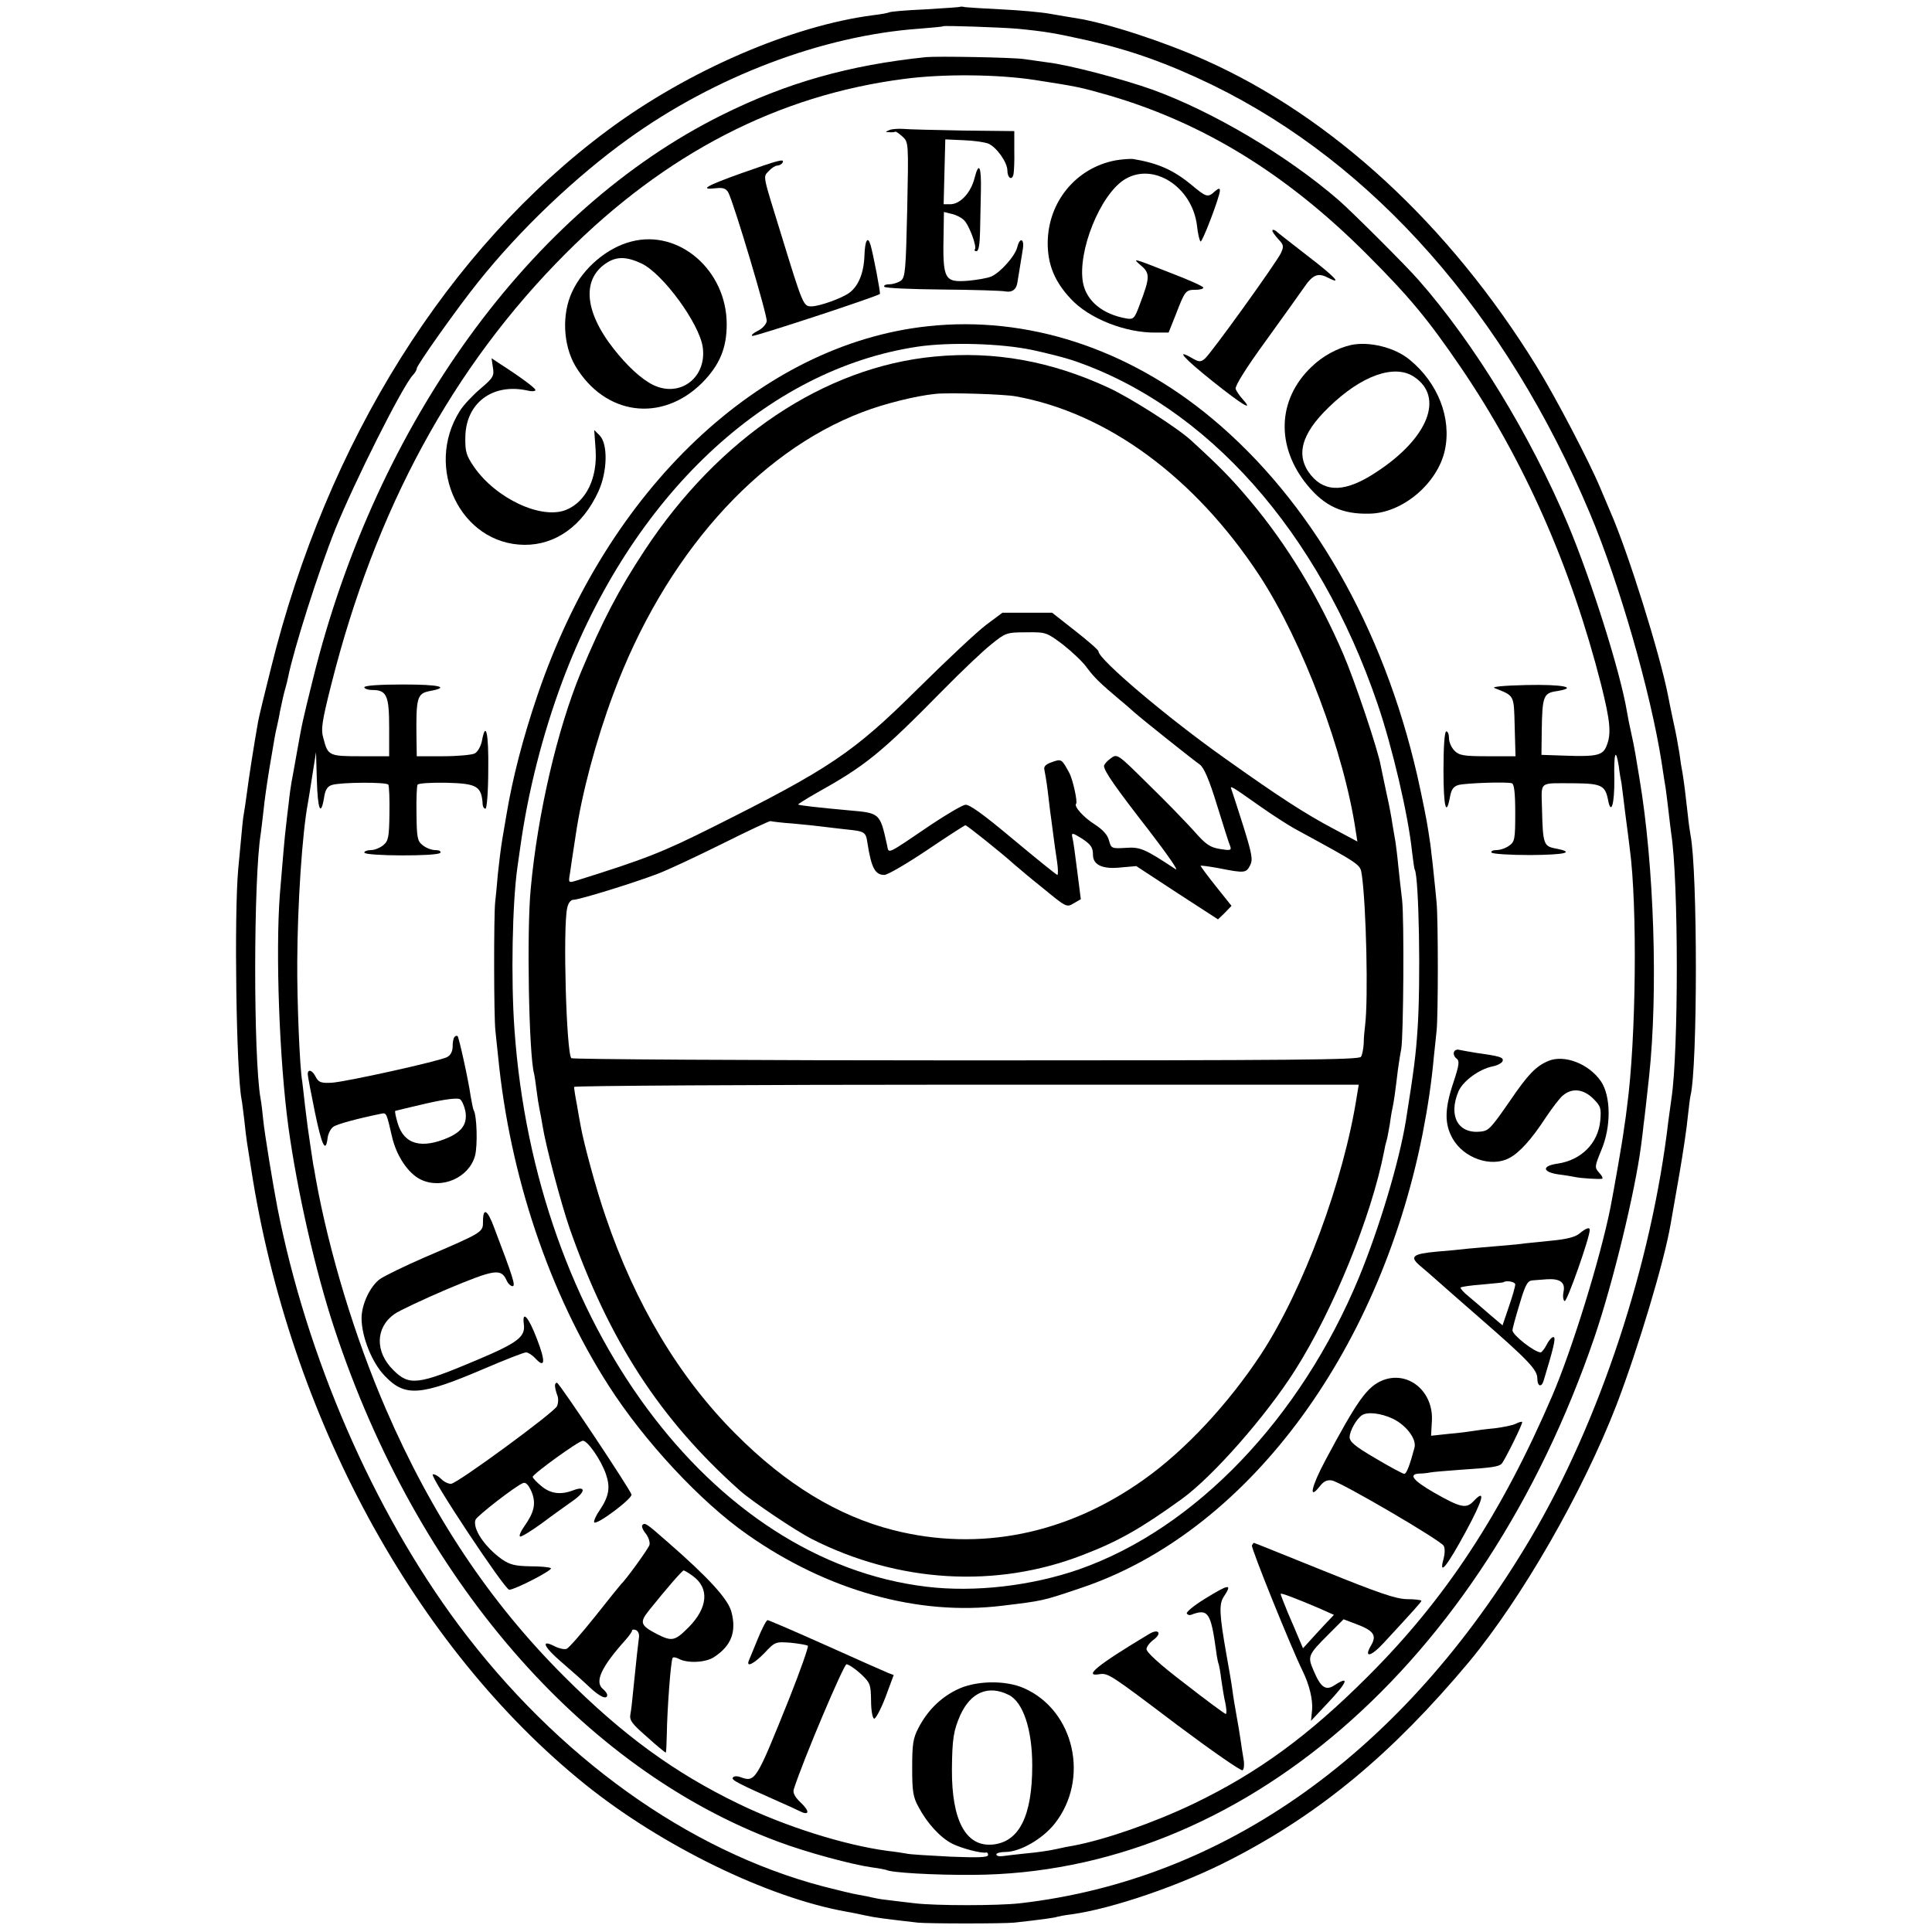 <?xml version="1.0" standalone="no"?>
<!DOCTYPE svg PUBLIC "-//W3C//DTD SVG 20010904//EN"
 "http://www.w3.org/TR/2001/REC-SVG-20010904/DTD/svg10.dtd">
<svg version="1.0" xmlns="http://www.w3.org/2000/svg"
 width="700pt" height="700pt" viewBox="0 0 700 700"
 preserveAspectRatio="xMidYMid meet">
<g transform="translate(0,700) scale(0.1,-0.1)"
fill="#000000" stroke="none">
<path d="M3478 6975 c-2 -1 -59 -5 -127 -9 -68 -3 -127 -8 -130 -11 -4 -2 -30
-7 -57 -10 -294 -38 -670 -200 -961 -416 -581 -431 -1018 -1128 -1221 -1949
-23 -91 -44 -178 -47 -195 -16 -91 -34 -207 -40 -255 -4 -30 -9 -64 -11 -75
-4 -20 -5 -35 -21 -205 -15 -169 -7 -731 12 -832 2 -9 6 -43 10 -75 3 -32 8
-69 10 -83 2 -14 9 -56 15 -95 138 -896 593 -1733 1210 -2230 277 -223 661
-410 945 -461 17 -3 48 -9 70 -14 35 -8 77 -13 190 -26 38 -4 310 -4 350 0 91
10 150 18 155 21 3 1 26 6 52 9 147 20 399 106 578 199 323 166 584 383 862
715 191 230 412 614 535 932 78 204 173 519 196 655 3 17 17 96 31 177 14 81
28 175 31 210 4 35 8 70 10 78 26 104 26 814 0 945 -2 11 -7 45 -10 75 -8 73
-14 120 -19 150 -3 14 -8 45 -11 70 -4 25 -13 77 -22 115 -8 39 -17 80 -19 93
-30 154 -145 521 -209 667 -7 17 -23 55 -36 85 -39 94 -162 330 -233 445 -315
510 -738 901 -1199 1107 -150 67 -354 134 -467 152 -19 3 -62 10 -95 16 -33 6
-112 13 -175 16 -63 3 -123 7 -132 8 -9 2 -18 3 -20 1z m207 -79 c103 -10 137
-16 254 -42 159 -36 293 -84 456 -163 584 -286 1062 -829 1366 -1552 106 -252
219 -645 259 -899 6 -41 13 -85 15 -96 2 -12 6 -48 10 -80 4 -33 8 -70 10 -83
27 -170 27 -791 1 -961 -2 -14 -7 -50 -11 -80 -61 -522 -250 -1092 -499 -1513
-459 -775 -1107 -1238 -1851 -1323 -79 -9 -305 -9 -380 0 -33 4 -78 9 -100 12
-22 2 -47 7 -55 9 -8 2 -31 7 -50 10 -19 3 -76 17 -127 30 -490 129 -964 469
-1321 947 -310 416 -551 972 -657 1513 -16 83 -46 266 -51 315 -3 30 -7 66
-10 80 -26 148 -26 797 1 961 2 13 6 51 10 84 3 33 13 101 21 150 20 119 21
126 28 155 3 14 8 36 10 50 8 39 15 70 21 90 3 10 7 27 9 37 21 103 109 381
171 536 68 168 241 514 281 558 8 8 14 19 14 24 0 12 152 226 224 315 151 189
351 379 541 516 315 227 705 375 1055 400 47 4 86 7 87 9 5 3 209 -4 268 -9z"/>
<path d="M3355 6793 c-279 -29 -505 -93 -740 -210 -694 -345 -1252 -1116
-1481 -2043 -40 -162 -38 -153 -59 -270 -8 -47 -17 -94 -19 -105 -2 -11 -7
-45 -10 -75 -4 -30 -8 -68 -10 -85 -4 -31 -11 -111 -22 -245 -16 -211 -2 -601
31 -844 32 -232 98 -523 167 -731 298 -903 896 -1594 1608 -1858 104 -39 268
-83 340 -93 25 -3 47 -8 51 -9 16 -10 174 -19 314 -18 971 5 1846 762 2252
1948 67 197 147 526 169 695 4 30 8 64 9 75 3 20 11 93 20 175 33 309 18 765
-35 1080 -5 30 -12 71 -15 90 -3 19 -10 53 -15 75 -5 22 -12 56 -15 75 -24
145 -129 477 -214 680 -136 323 -341 658 -541 885 -45 52 -245 251 -290 290
-187 162 -456 321 -674 400 -106 38 -303 90 -381 99 -27 4 -66 9 -85 12 -42 6
-312 11 -355 7z m396 -83 c155 -24 163 -26 265 -55 343 -100 644 -284 935
-575 156 -156 223 -237 341 -410 231 -339 400 -723 509 -1150 33 -132 38 -178
20 -222 -13 -34 -34 -40 -146 -36 l-90 3 1 87 c2 126 6 137 55 144 80 13 21
25 -112 22 -80 -2 -126 -6 -114 -11 73 -29 70 -23 73 -140 l3 -107 -101 0
c-87 0 -103 3 -120 20 -11 11 -20 31 -20 45 0 14 -4 25 -10 25 -6 0 -10 -54
-10 -141 0 -134 10 -172 24 -94 5 26 13 36 31 41 29 7 175 12 193 6 8 -3 12
-34 12 -108 0 -95 -2 -104 -22 -118 -12 -9 -33 -16 -46 -16 -13 0 -21 -4 -18
-9 4 -5 67 -9 141 -9 129 1 164 10 90 24 -42 8 -45 17 -48 142 -2 105 -16 94
121 94 93 -1 108 -8 118 -59 11 -60 24 -16 23 75 -2 94 5 115 16 47 3 -26 8
-54 10 -63 1 -10 8 -60 14 -112 7 -52 14 -108 16 -125 28 -209 23 -691 -10
-935 -2 -19 -7 -55 -11 -80 -5 -42 -36 -218 -49 -285 -37 -185 -139 -514 -210
-680 -184 -429 -388 -739 -670 -1020 -213 -213 -397 -348 -630 -460 -144 -69
-319 -130 -435 -152 -14 -2 -43 -8 -65 -13 -22 -5 -69 -12 -105 -15 -36 -4
-75 -8 -87 -10 -13 -2 -23 1 -23 6 0 5 15 9 33 9 53 0 134 47 178 102 128 162
72 410 -110 491 -69 31 -180 28 -246 -6 -60 -30 -105 -76 -137 -137 -20 -38
-23 -60 -23 -145 0 -85 3 -106 23 -142 31 -59 79 -111 122 -133 34 -17 106
-36 123 -32 4 1 7 -3 7 -9 0 -9 -38 -10 -137 -6 -76 4 -147 8 -158 11 -11 2
-42 7 -70 10 -156 21 -369 88 -540 171 -233 113 -418 248 -630 460 -271 270
-481 586 -647 970 -111 256 -206 568 -254 835 -4 25 -8 47 -9 50 -1 6 -18 119
-20 135 -1 6 -5 42 -10 80 -4 39 -9 77 -10 87 -9 46 -19 292 -18 433 1 210 18
468 39 578 2 10 9 55 16 100 l13 82 3 -102 c3 -105 14 -134 26 -64 4 29 12 42
29 47 32 10 198 11 204 1 3 -5 5 -53 4 -106 -1 -84 -4 -98 -22 -113 -12 -10
-32 -18 -45 -18 -13 0 -24 -4 -24 -9 0 -13 267 -14 275 -1 4 6 -4 10 -18 10
-14 0 -34 8 -46 18 -19 15 -21 28 -22 114 -1 53 1 101 4 105 3 5 50 8 103 7
114 -3 129 -12 133 -81 1 -7 5 -13 10 -13 5 0 10 63 10 140 2 134 -9 182 -23
105 -4 -19 -15 -39 -26 -45 -10 -5 -62 -10 -114 -10 l-96 0 -1 63 c-2 149 2
164 47 173 77 14 38 24 -95 24 -87 0 -141 -4 -141 -10 0 -5 13 -10 29 -10 52
0 61 -20 61 -136 l0 -104 -104 0 c-114 0 -118 2 -134 64 -10 33 -6 60 28 195
161 638 440 1152 849 1562 362 363 770 574 1226 633 143 19 341 17 476 -4z
m-96 -5851 c52 -26 85 -125 85 -256 0 -182 -47 -276 -142 -286 -98 -10 -150
86 -149 272 1 112 6 141 30 196 38 84 102 111 176 74z"/>
<path d="M3223 6529 c-16 -7 -17 -8 0 -8 9 -1 19 0 21 2 2 1 14 -7 26 -18 22
-20 22 -22 17 -264 -5 -220 -7 -246 -23 -258 -10 -7 -28 -13 -42 -13 -13 0
-21 -4 -18 -9 3 -5 98 -9 210 -10 113 -1 216 -4 230 -7 23 -4 38 7 42 31 5 28
15 94 20 123 6 37 -11 44 -20 7 -8 -33 -63 -94 -95 -107 -14 -6 -51 -12 -81
-15 -90 -7 -95 2 -91 181 l1 68 28 -7 c15 -3 35 -13 44 -22 19 -17 49 -98 40
-107 -3 -3 0 -6 6 -6 8 0 12 25 13 73 1 39 2 105 3 145 2 89 -7 109 -23 47
-13 -53 -52 -95 -88 -95 l-24 0 3 118 3 117 65 -3 c36 -1 76 -7 90 -12 30 -12
70 -68 70 -98 0 -26 16 -38 22 -14 2 9 4 49 3 87 l0 70 -185 2 c-102 2 -199 4
-217 6 -17 1 -40 0 -50 -4z"/>
<path d="M4042 6419 c-143 -27 -245 -150 -246 -299 0 -79 25 -140 83 -202 66
-72 199 -125 311 -123 l44 0 26 65 c33 86 36 90 71 90 16 0 29 3 29 8 0 4 -48
26 -108 49 -150 59 -152 60 -118 31 33 -28 33 -43 -4 -140 -19 -52 -23 -56
-48 -52 -87 15 -145 63 -158 129 -21 113 62 320 151 375 104 64 245 -27 262
-168 3 -29 9 -54 13 -57 6 -4 70 163 70 185 0 9 -5 8 -18 -3 -26 -24 -31 -22
-86 24 -66 54 -121 78 -211 93 -11 1 -39 -1 -63 -5z"/>
<path d="M2688 6373 c-129 -46 -157 -62 -94 -55 26 3 37 -1 45 -16 20 -38 142
-446 139 -466 -2 -11 -16 -27 -33 -35 -16 -8 -25 -16 -19 -18 9 -3 453 143
462 152 3 3 -24 144 -34 178 -10 33 -20 17 -22 -39 -2 -63 -22 -111 -55 -135
-27 -20 -109 -49 -137 -49 -29 0 -31 4 -108 255 -70 227 -68 212 -47 235 10
11 24 20 31 20 7 0 16 5 19 10 10 17 -14 10 -147 -37z"/>
<path d="M4610 6164 c0 -4 10 -18 22 -31 19 -20 20 -26 9 -50 -16 -34 -254
-365 -276 -383 -15 -12 -21 -12 -45 2 -64 37 -32 1 73 -83 109 -87 151 -112
110 -66 -11 12 -23 29 -26 38 -3 10 37 75 110 175 63 87 124 173 136 190 33
49 52 57 88 38 55 -28 27 2 -76 81 -55 43 -106 82 -112 88 -7 5 -13 6 -13 1z"/>
<path d="M2288 6125 c-88 -22 -175 -96 -215 -182 -38 -81 -33 -192 11 -268
107 -180 313 -208 460 -62 63 64 89 125 89 212 0 195 -172 345 -345 300z m37
-80 c77 -37 208 -216 221 -302 16 -110 -81 -185 -179 -138 -43 21 -95 69 -145
133 -107 137 -114 255 -20 312 35 21 70 20 123 -5z"/>
<path d="M3362 5818 c-607 -65 -1161 -589 -1415 -1338 -53 -156 -90 -300 -112
-432 -3 -18 -10 -58 -15 -88 -5 -30 -12 -86 -16 -125 -3 -38 -8 -86 -10 -105
-5 -47 -5 -415 1 -465 2 -22 7 -65 10 -95 42 -429 185 -855 400 -1190 129
-202 335 -423 503 -540 289 -203 618 -295 922 -258 149 18 146 17 285 64 594
198 1079 841 1239 1644 19 97 33 190 41 280 3 30 8 73 10 95 6 51 6 405 0 465
-2 25 -7 70 -10 100 -3 30 -7 66 -9 80 -1 14 -6 50 -11 80 -4 30 -22 120 -40
200 -124 540 -386 996 -745 1295 -304 253 -669 372 -1028 333z m378 -86 c52
-11 118 -28 145 -37 487 -164 893 -620 1106 -1245 54 -158 111 -402 125 -535
4 -33 8 -63 10 -66 15 -27 22 -408 10 -579 -6 -91 -13 -147 -42 -329 -24 -149
-96 -389 -170 -569 -212 -512 -593 -910 -1014 -1058 -173 -60 -378 -84 -553
-63 -783 94 -1418 953 -1493 2019 -13 181 -8 458 11 590 3 19 7 51 10 70 28
202 81 409 152 600 251 672 739 1132 1288 1214 115 17 301 12 415 -12z"/>
<path d="M3385 5708 c-398 -38 -781 -294 -1050 -703 -94 -143 -152 -254 -230
-440 -85 -205 -157 -512 -182 -784 -15 -153 -7 -600 12 -671 2 -8 6 -35 9 -60
3 -25 8 -56 11 -70 3 -14 8 -41 11 -60 11 -70 66 -278 98 -371 143 -407 327
-691 616 -949 46 -41 201 -145 261 -176 314 -159 668 -180 982 -58 128 49 211
96 359 203 112 81 304 299 410 466 139 219 277 558 323 794 2 13 6 30 9 39 3
9 7 35 11 56 3 21 7 48 10 60 5 22 10 58 20 141 4 28 9 61 12 75 8 43 11 472
3 540 -4 36 -11 92 -14 125 -3 33 -8 71 -10 85 -3 14 -7 43 -11 64 -3 22 -12
71 -21 110 -8 39 -18 84 -21 100 -9 56 -95 311 -136 406 -89 207 -204 397
-337 555 -68 81 -108 122 -214 219 -50 46 -219 154 -299 191 -209 97 -415 134
-632 113z m295 -144 c332 -60 649 -293 883 -649 157 -240 308 -641 350 -932
l5 -32 -86 46 c-104 55 -198 116 -392 254 -207 146 -460 360 -460 389 0 5 -38
38 -84 74 l-84 66 -90 0 -90 0 -59 -44 c-32 -24 -143 -128 -247 -231 -234
-232 -318 -289 -746 -503 -178 -89 -240 -114 -493 -193 -27 -8 -28 -8 -22 26
5 34 8 57 21 140 22 150 73 341 136 510 185 498 519 876 903 1022 78 30 194
59 265 66 48 5 247 -1 290 -9z m172 -900 c33 -26 72 -63 86 -83 25 -34 47 -56
122 -119 14 -11 36 -31 50 -43 34 -30 210 -170 237 -189 15 -11 34 -54 63
-149 23 -74 44 -141 48 -149 4 -13 -2 -14 -38 -8 -36 6 -51 16 -93 64 -28 31
-102 108 -165 169 -114 113 -114 113 -138 95 -13 -9 -23 -21 -24 -27 0 -18 40
-76 163 -234 66 -86 110 -149 96 -140 -112 74 -128 81 -181 77 -50 -3 -52 -2
-60 27 -5 20 -22 39 -53 59 -38 24 -75 64 -66 74 6 6 -12 89 -25 112 -27 50
-28 51 -62 39 -23 -8 -31 -16 -28 -28 2 -9 8 -43 12 -76 4 -33 8 -67 9 -75 1
-8 6 -42 10 -75 4 -33 11 -81 15 -107 4 -27 4 -48 1 -48 -3 0 -75 58 -160 129
-111 93 -160 128 -174 125 -12 -2 -66 -34 -122 -71 -168 -114 -154 -107 -161
-75 -26 117 -25 116 -139 126 -110 10 -180 18 -183 21 -2 1 28 20 65 41 179
100 232 142 463 377 64 65 141 138 171 162 52 42 56 44 127 44 72 1 74 0 134
-45z m713 -585 c44 -31 100 -67 125 -81 244 -133 238 -129 244 -167 16 -110
24 -451 12 -546 -2 -16 -5 -46 -5 -65 -1 -19 -5 -41 -10 -49 -7 -11 -241 -13
-1431 -13 -782 0 -1426 4 -1430 8 -18 19 -31 472 -15 544 4 19 13 30 23 30 21
0 215 60 302 93 36 13 142 63 237 110 94 47 173 84 175 82 1 -1 39 -6 83 -9
44 -4 91 -9 105 -11 14 -2 52 -6 85 -10 69 -7 72 -9 78 -50 14 -90 28 -115 61
-115 12 0 82 41 155 90 74 50 136 90 139 90 5 0 128 -98 177 -142 16 -14 66
-56 110 -91 78 -64 80 -65 105 -50 l26 15 -13 102 c-7 55 -14 109 -17 119 -5
21 -2 21 32 0 34 -22 42 -33 42 -60 0 -37 35 -53 100 -46 l57 5 148 -97 148
-96 25 24 24 25 -56 70 c-31 39 -56 73 -56 75 0 2 30 -2 68 -9 91 -18 97 -17
111 10 11 21 8 39 -24 142 -21 66 -40 125 -43 133 -7 17 -3 15 103 -60z m351
-1051 c-48 -308 -194 -700 -346 -933 -119 -181 -276 -350 -426 -456 -278 -198
-595 -262 -907 -183 -201 51 -390 166 -572 349 -204 204 -364 471 -471 788
-32 91 -80 268 -90 327 -3 14 -9 49 -14 79 -6 30 -10 58 -10 63 0 4 640 8
1421 8 l1422 0 -7 -42z"/>
<path d="M4895 5750 c-49 -11 -103 -40 -143 -79 -124 -118 -130 -288 -16 -428
63 -77 128 -107 227 -104 119 2 246 110 272 230 25 116 -25 244 -128 328 -53
44 -146 67 -212 53z m228 -115 c111 -73 52 -223 -137 -346 -109 -72 -183 -75
-236 -11 -57 70 -37 149 65 247 117 114 237 157 308 110z"/>
<path d="M1786 5668 c5 -30 1 -37 -46 -77 -28 -24 -61 -59 -74 -80 -130 -206
3 -483 234 -485 113 -1 211 69 268 193 33 72 35 172 5 203 l-20 20 5 -71 c7
-103 -34 -188 -106 -218 -89 -37 -255 40 -335 156 -27 40 -32 54 -31 106 1
124 98 198 225 170 16 -4 29 -3 29 2 0 7 -57 49 -132 97 l-27 18 5 -34z"/>
<path d="M1647 3243 c-4 -3 -7 -19 -7 -34 0 -18 -7 -32 -20 -39 -29 -15 -367
-90 -419 -93 -38 -2 -47 2 -57 21 -12 25 -29 30 -29 10 0 -7 12 -69 26 -138
25 -121 39 -150 46 -93 2 16 11 33 20 40 13 10 87 30 175 48 18 4 19 1 38 -82
16 -71 59 -135 105 -157 76 -36 174 7 196 86 10 37 7 147 -5 166 -2 4 -7 28
-11 52 -8 58 -42 210 -47 216 -3 2 -8 1 -11 -3z m39 -268 c8 -45 -10 -73 -60
-96 -98 -43 -162 -26 -185 51 -7 23 -11 43 -9 45 2 1 53 13 113 27 70 16 114
21 122 15 7 -5 15 -24 19 -42z"/>
<path d="M5268 3188 c-3 -7 2 -18 9 -23 12 -9 10 -23 -11 -87 -32 -95 -33
-150 -3 -203 40 -71 139 -106 205 -71 37 19 81 68 132 146 24 36 52 73 64 82
33 27 73 22 108 -12 28 -28 30 -35 26 -81 -8 -81 -68 -142 -154 -155 -58 -8
-57 -30 2 -39 25 -3 54 -8 63 -10 19 -4 81 -8 95 -6 5 1 1 10 -9 21 -18 20
-18 22 7 83 36 85 35 196 -2 250 -44 63 -132 97 -190 73 -45 -19 -74 -49 -138
-143 -70 -101 -78 -110 -107 -113 -82 -9 -118 56 -81 145 16 38 75 81 123 91
17 3 34 12 37 19 5 14 -8 18 -94 30 -25 4 -52 9 -62 11 -9 3 -18 -1 -20 -8z"/>
<path d="M1750 2575 c0 -40 2 -39 -210 -130 -74 -32 -147 -68 -163 -79 -36
-26 -67 -92 -67 -142 0 -67 38 -162 84 -209 73 -77 129 -73 358 25 77 33 146
60 154 60 7 0 22 -9 33 -21 36 -39 39 -14 6 71 -30 79 -54 105 -47 52 6 -46
-22 -67 -171 -130 -213 -90 -244 -94 -302 -36 -67 66 -65 154 4 203 17 12 104
53 193 91 170 71 193 75 213 32 5 -12 15 -22 22 -22 12 0 2 32 -67 213 -24 65
-40 73 -40 22z"/>
<path d="M5723 2531 c-15 -13 -47 -21 -100 -26 -42 -4 -87 -9 -98 -10 -11 -2
-51 -6 -90 -9 -38 -3 -90 -8 -115 -10 -25 -3 -76 -8 -115 -11 -87 -8 -99 -18
-60 -51 17 -14 44 -38 60 -52 17 -15 86 -76 155 -136 177 -154 210 -189 210
-220 0 -29 15 -35 23 -8 35 115 44 153 37 157 -5 3 -16 -8 -25 -25 -8 -16 -19
-30 -23 -30 -23 1 -102 63 -102 80 0 7 12 50 26 96 21 71 29 84 47 85 12 1 36
3 52 4 48 3 67 -12 60 -45 -3 -15 -2 -31 4 -34 8 -5 91 230 91 258 0 11 -14 6
-37 -13z m-233 -185 c0 -7 -10 -43 -23 -80 l-23 -68 -45 38 c-25 22 -60 52
-78 67 -19 15 -31 30 -29 32 3 3 38 8 79 11 41 4 75 7 76 8 10 8 43 2 43 -8z"/>
<path d="M5010 1999 c-57 -23 -92 -73 -209 -292 -50 -94 -61 -145 -19 -92 14
18 26 24 44 21 35 -7 394 -217 405 -237 5 -10 4 -30 -1 -48 -18 -65 14 -24 81
100 63 116 74 159 27 109 -26 -27 -46 -23 -144 33 -74 43 -93 66 -51 68 12 0
30 2 39 4 9 2 60 6 113 10 110 7 136 11 146 22 12 14 78 147 74 151 -2 2 -12
-1 -22 -6 -11 -6 -46 -13 -78 -17 -33 -3 -69 -8 -80 -10 -11 -2 -49 -7 -85
-10 l-65 -7 3 54 c6 107 -86 183 -178 147z m38 -140 c48 -24 85 -73 77 -104
-17 -64 -29 -95 -37 -95 -5 0 -52 25 -104 56 -74 43 -94 60 -94 77 0 22 24 65
44 79 20 14 70 8 114 -13z"/>
<path d="M2011 1978 c0 -7 4 -22 8 -33 5 -11 4 -29 -1 -40 -11 -23 -357 -277
-383 -281 -9 -1 -25 6 -36 17 -11 11 -25 19 -31 17 -13 -5 261 -418 277 -418
20 0 158 71 151 78 -4 4 -38 7 -75 7 -55 1 -74 6 -102 25 -63 45 -108 112 -96
144 6 14 146 123 173 133 9 3 19 -7 30 -32 17 -42 10 -74 -27 -126 -12 -17
-19 -33 -15 -36 3 -3 38 18 78 47 40 30 92 67 116 84 45 32 44 54 -2 36 -45
-17 -82 -12 -115 16 -17 14 -31 29 -31 33 0 10 167 131 182 131 18 -1 65 -69
83 -120 17 -49 12 -81 -23 -133 -14 -20 -22 -40 -19 -43 10 -10 138 86 135
101 -5 19 -262 405 -270 405 -5 0 -8 -6 -7 -12z"/>
<path d="M2327 1474 c-3 -4 2 -18 13 -31 10 -13 16 -32 13 -41 -5 -15 -87
-128 -103 -142 -3 -3 -45 -55 -94 -117 -49 -61 -95 -114 -103 -117 -8 -3 -27
1 -43 9 -52 27 -41 -1 23 -56 34 -29 80 -70 102 -91 38 -36 65 -48 65 -29 0 5
-7 14 -15 21 -32 26 -7 80 83 180 12 14 22 28 22 32 0 4 6 5 14 2 8 -3 13 -15
11 -27 -3 -21 -9 -76 -21 -194 -3 -32 -7 -70 -10 -84 -4 -22 5 -34 60 -82 35
-32 66 -57 68 -57 2 0 3 30 4 68 1 82 14 264 21 275 2 4 13 2 24 -4 31 -16 96
-13 126 7 63 41 82 92 63 164 -12 46 -82 123 -231 253 -80 70 -82 71 -92 61z
m183 -184 c61 -44 55 -115 -15 -186 -50 -50 -60 -52 -114 -25 -61 32 -65 42
-29 87 65 81 120 144 125 144 3 0 18 -9 33 -20z"/>
<path d="M4536 1401 c-5 -7 143 -373 184 -456 24 -49 37 -103 34 -140 l-4 -40
60 64 c72 76 82 102 25 65 -32 -21 -50 -8 -76 54 -22 51 -20 56 55 131 l54 54
45 -17 c64 -24 76 -41 55 -77 -28 -47 -2 -43 45 8 111 120 136 148 137 153 0
3 -24 6 -53 6 -41 1 -104 23 -302 103 -137 55 -250 101 -252 101 -1 0 -4 -4
-7 -9z m248 -230 l49 -22 -35 -37 c-19 -20 -44 -48 -56 -61 l-21 -23 -14 33
c-8 19 -26 62 -41 96 -14 34 -26 65 -26 68 0 5 55 -16 144 -54z"/>
<path d="M4365 1207 c-39 -24 -68 -48 -65 -53 3 -5 10 -7 15 -5 62 24 72 9 91
-129 3 -25 8 -48 10 -51 1 -3 6 -28 9 -55 4 -27 10 -66 15 -86 4 -21 5 -38 1
-38 -3 0 -70 49 -148 110 -93 71 -141 115 -139 126 1 9 13 24 27 34 30 23 16
40 -17 20 -187 -112 -241 -156 -181 -146 32 5 39 0 285 -186 123 -92 228 -165
234 -162 5 3 7 20 4 38 -3 17 -8 49 -11 71 -3 22 -10 63 -15 90 -5 28 -12 69
-15 93 -3 24 -13 80 -21 125 -26 147 -28 185 -10 212 32 48 20 47 -69 -8z"/>
<path d="M2746 1063 c-16 -38 -30 -74 -33 -80 -10 -26 19 -11 57 28 38 41 41
41 95 37 30 -3 58 -8 62 -11 3 -4 -27 -89 -67 -190 -121 -301 -123 -305 -177
-286 -13 5 -25 4 -28 -2 -6 -8 23 -23 170 -88 28 -12 60 -27 72 -33 36 -18 38
-1 4 31 -21 20 -29 35 -25 48 33 104 181 453 191 453 7 0 30 -15 51 -34 35
-33 37 -38 38 -97 0 -35 5 -64 11 -66 5 -2 24 33 41 77 l30 81 -21 8 c-12 5
-114 50 -225 100 -112 50 -207 91 -211 91 -4 0 -20 -30 -35 -67z"/>
</g>
</svg>
